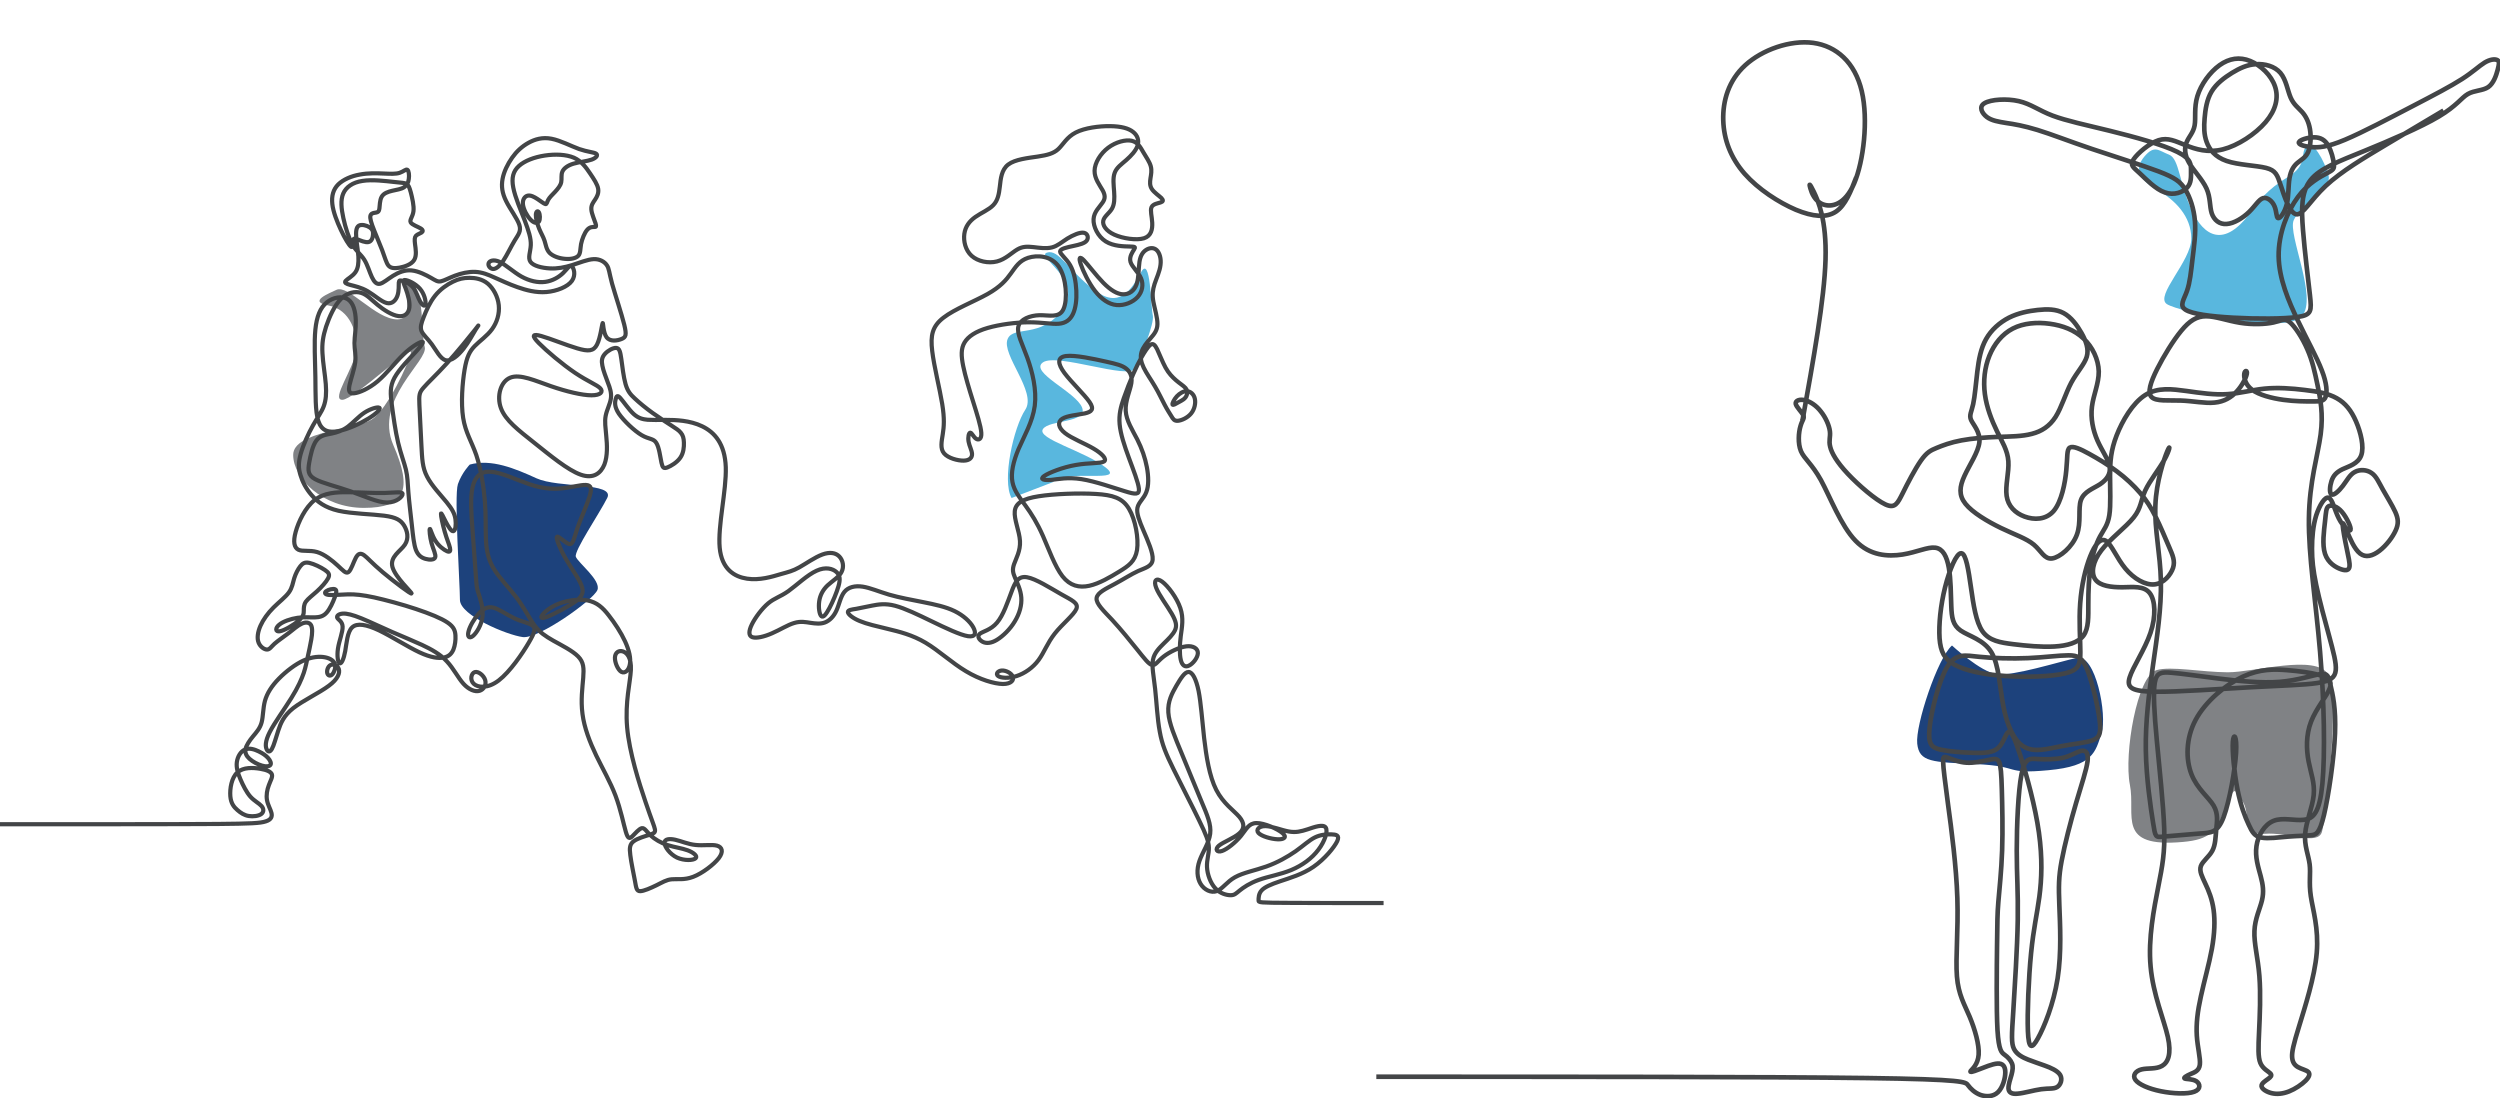 <?xml version="1.0" encoding="utf-8"?>
<!-- Generator: Adobe Illustrator 25.0.1, SVG Export Plug-In . SVG Version: 6.00 Build 0)  -->
<svg version="1.1" id="Layer_1" xmlns="http://www.w3.org/2000/svg" xmlns:xlink="http://www.w3.org/1999/xlink" x="0px" y="0px"
	 viewBox="0 0 1725.8 758.2" style="enable-background:new 0 0 1725.8 758.2;" xml:space="preserve">
<style type="text/css">
	.st0{fill:#59B7DE;}
	.st1{fill:#808285;}
	.st2{fill:#1D427C;}
	.st3{fill:none;stroke:#434547;stroke-width:3.207;stroke-miterlimit:2.613;}
	.st4{fill:none;stroke:#434547;stroke-width:2.884;stroke-miterlimit:2.613;}
</style>
<g>
	<g>
		<path class="st0" d="M1480.2,108.2c-6.6,7.9-4.2,15.5,8.5,22.6c12.7,7.1,24,18.4,24,33.9c0,15.5-25.4,39.5-16.9,45.2
			c8.5,5.6,81.9,21.2,93.2,8.5c11.3-12.7-9.9-56.5-5.6-66.4c4.2-9.9,26.8-21.2,24-31.1c-2.8-9.9-11.3-25.4-15.5-19.8
			c-4.2,5.6,1.4,12.7-12.7,21.2c-14.1,8.5-20.4,17-25.4,24c-18.4,25.4-32.5,16.9-40.9-1.4c-8.5-18.4-8.5-35.3-15.5-38.1
			C1490.1,104,1487.3,99.7,1480.2,108.2"/>
		<path class="st1" d="M1488.7,462.6c-13.4,3.8-22.6,57.9-18.4,79.1s-9.9,43.8,36.7,39.5c18.8-1.7,22.6-7.1,29.6-24
			s5.6-11.3,11.3-4.2c5.6,7.1,0,24,15.5,22.6c15.5-1.4,36.7,8.5,39.5-1.4c2.8-9.9,12.7-94.6,4.2-108.7c-8.5-14.1-50.8-1.4-69.2-1.4
			C1519.8,464,1498.6,459.7,1488.7,462.6"/>
		<path class="st2" d="M1347.5,445.6c-9.9,8.5-25.4,55.1-24,67.8c1.4,12.7,9.9,12.7,40.9,14.1c31.1,1.4,18.6,7.1,49.6,4.2
			c31.1-2.8,32.5-12.7,36.7-25.4c4.2-12.7-4.2-55.1-16.9-52.2c-12.7,2.8-44,12.7-55.3,11.3C1367.3,464,1347.5,445.6,1347.5,445.6"/>
		<path class="st3" d="M950.1,743.3c135.3,0,270.6,0,338.5,0.9c67.9,0.9,68.4,2.7,70,5c1.7,2.3,4.5,5.1,8.4,6.6
			c3.9,1.4,8.9,1.4,12.2-1.8c3.3-3.2,5.1-9.5,5.1-13.7c0-4.2-1.7-6.3-5.3-6.1c-3.6,0.2-9.1,2.6-13.1,4.1c-4,1.6-6.4,2.2-5.5,1
			c0.9-1.2,5-4.3,5.5-11.2c0.5-6.9-2.6-17.6-6.2-26.2c-3.6-8.6-7.8-15.2-8.8-27.9c-1-12.7,1-31.7,0.3-53.9
			c-0.7-22.2-4.1-47.7-6.4-64.6c-2.2-16.9-3.3-25.1-3.4-29.3c-0.2-4.1,0.5-4.1,3.3-3.1c2.8,1,7.6,3.1,12.9,3.4s11.2-1,15.2-1.9
			c4-0.9,6-1.2,7.2,1.4c1.2,2.6,1.6,8.1,1.9,19.1s0.7,27.6,0.2,42c-0.5,14.5-1.9,26.9-2.6,35.5c-0.7,8.6-0.7,13.4-0.9,29.8
			c-0.2,16.4-0.5,44.3,0.3,58.7c0.9,14.5,2.9,15.5,5,17.1c2.1,1.5,4.1,3.6,5,5.9c0.9,2.2,0.5,4.7-0.3,7.8c-0.9,3.1-2.2,6.9-2.1,9.5
			c0.2,2.6,1.9,4,6.2,3.6c4.3-0.3,11.2-2.4,16.4-3.1c5.2-0.7,8.6,0,11-1.5c2.4-1.5,3.8-5.3,2.1-8.3c-1.7-2.9-6.5-5-10.7-6.5
			c-4.1-1.5-7.6-2.6-11.4-4.1c-3.8-1.5-7.9-3.6-9.8-7.4c-1.9-3.8-1.6-9.3-0.5-25.8c1-16.5,2.8-44.1,3.1-63.4
			c0.3-19.3-0.7-30.3-0.7-47.7c0-17.4,1-41.2,3.3-52.7c2.2-11.5,5.7-10.9,11-10.5c5.3,0.3,12.6,0.3,18.1-1c5.5-1.4,9.3-4.1,12.2-4.7
			c2.9-0.5,5,1.2,4.3,7.1c-0.7,5.9-4.1,15.8-7.9,28.8c-3.8,12.9-7.9,28.8-10,40c-2.1,11.2-2.1,17.7-1.6,30.8
			c0.5,13.1,1.6,32.7-1.2,50.5c-2.8,17.7-9.3,33.6-13.6,41.3c-4.3,7.8-6.4,7.4-6.9-5c-0.5-12.4,0.5-36.9,2.2-53.9
			c1.7-17.1,4.1-26.7,5.7-38.8c1.6-12.1,2.2-26.5-0.3-44.4s-8.4-39.3-12.6-52.4s-6.5-17.9-8.4-17.1c-1.9,0.9-3.3,7.4-6.9,10.9
			s-9.5,3.8-17.1,3.6c-7.6-0.2-16.9-0.9-22.9-2.2c-6-1.4-8.8-3.4-7.6-15c1.2-11.5,6.4-32.6,12.2-42.2c5.9-9.6,12.4-7.9,22-6.9
			s22.4,1.4,33.8,0.9s21.4-1.9,27.9-1.9c6.5,0,9.6,1.4,13.1,10.2c3.4,8.8,7.2,25,8.4,34.5c1.2,9.5-0.2,12.2-5,14
			c-4.8,1.7-13.1,2.4-21.9,4.1c-8.8,1.7-18.3,4.5-25.3,0.3c-7.1-4.1-11.8-15.2-14.3-28.2c-2.5-13.1-2.9-28.2-8.2-37
			c-5.3-8.8-15.7-11.2-21.2-15c-5.5-3.8-6.2-9-6.5-16.9c-0.3-7.9-0.3-18.6-1.7-26.5c-1.4-7.9-4.1-13.1-9.3-13.8
			c-5.2-0.7-12.7,3.1-22.7,4.7c-10,1.5-22.4,0.9-32.4-9.5c-10-10.3-17.6-30.3-23.9-41.9c-6.4-11.5-11.5-14.6-13.8-20
			c-2.2-5.3-1.6-12.9-0.3-17.2c1.2-4.3,2.9-5.3,1.9-7.6c-1-2.2-4.8-5.7-5.2-7.9c-0.3-2.2,2.8-3.3,6.4-2.4c3.6,0.9,7.8,3.6,11,7.8
			c3.3,4.1,5.7,9.6,6.2,13.6c0.5,4-0.9,6.4,0.2,10.7c1,4.3,4.5,10.5,12.1,18.6c7.6,8.1,19.3,18.1,26,21.2c6.7,3.1,8.4-0.7,11.9-7.6
			c3.4-6.9,8.6-16.9,12.6-22.6c4-5.7,6.7-7.1,10.9-8.8c4.1-1.7,9.6-3.8,17.1-5.2c7.4-1.4,16.7-2.1,25.3-2.4
			c8.6-0.3,16.5-0.3,23.3-2.1c6.7-1.7,12.2-5.2,16.4-11.7c4.1-6.5,6.9-16.2,10.8-23.6c4-7.4,9.1-12.6,10.7-17.9
			c1.6-5.3-0.5-10.9-3.6-16.4c-3.1-5.5-7.2-11-12.4-13.8c-5.2-2.8-11.4-2.8-17.9-2.1c-6.5,0.7-13.4,2.1-19.8,5.3
			c-6.4,3.3-12.2,8.4-15.8,14.8c-3.6,6.4-5,14-6,22.2c-1,8.3-1.7,17.2-2.9,22.7s-2.9,7.6-1.4,11c1.6,3.4,6.4,8.3,5.7,15.2
			c-0.7,6.9-6.9,15.8-10.3,23.3c-3.4,7.4-4.1,13.3,0.7,19.3c4.8,6,15.2,12.2,24.5,16.7c9.3,4.5,17.6,7.2,22.7,11.5
			s7.2,10.2,12.6,9.5c5.3-0.7,14-7.9,17.1-16.4c3.1-8.4,0.7-18.1,2.8-23.9c2.1-5.9,8.6-7.9,13.3-11c4.6-3.1,7.4-7.2,6.5-12.2
			c-0.9-5-5.3-10.9-8.4-17.9c-3.1-7.1-4.8-15.3-3.8-23.4c1-8.1,4.8-16,4.7-24.3c-0.2-8.3-4.3-16.9-10.5-22.7
			c-6.2-5.9-14.5-9-23.3-10.2c-8.8-1.2-18.1-0.5-25.5,3.3c-7.4,3.8-12.9,10.7-16.2,18.8c-3.3,8.1-4.3,17.4-3.1,26.5
			c1.2,9.1,4.7,18.1,8.3,25.5c3.6,7.4,7.4,13.3,7.9,20.8c0.5,7.6-2.2,16.9-1.2,23.9c1,7.1,5.9,11.9,12.4,14.3
			c6.5,2.4,14.8,2.4,20.2-4c5.3-6.4,7.8-19.1,8.6-28.1c0.9-9,0.2-14.1,2.4-15.5s7.4,1,13.4,4.3c6,3.3,12.9,7.4,19.1,12.1
			c6.2,4.6,11.7,9.8,16,14.8c4.3,5,7.4,9.8,10.7,16.4c3.3,6.5,6.7,14.8,9.3,20.8c2.6,6,4.3,9.8,2.8,14.6
			c-1.6,4.8-6.4,10.7-12.7,11.4c-6.4,0.7-14.3-3.8-20.2-10.9c-5.9-7.1-9.6-16.7-13.4-19.1c-3.8-2.4-7.6,2.4-10.9,10.7
			c-3.3,8.3-6,20-6.9,32.3s0.1,25.3,0.1,33.8c0,8.4-1,12.3-10.4,14.6c-9.4,2.3-27.2,2.9-42.1,1.8c-14.9-1-26.8-3.7-34.1-7.6
			s-9.9-9.1-10.6-18.4c-0.6-9.3,0.7-22.7,3.8-35.1s7.9-23.8,11.2-23.6c3.3,0.2,5,11.9,6.7,23.7c1.7,11.8,3.4,23.8,8,30.3
			c4.7,6.5,12.3,7.7,21.2,8.8c9,1.1,19.3,2.1,28.3,1.6c9-0.5,16.5-2.6,20.2-7.6c3.6-5,3.3-12.9,3.3-21.7c0-8.8,0.3-18.4,1.7-26.7
			c1.4-8.3,3.8-15.2,6.4-20c2.6-4.8,5.3-7.6,6.4-14.6c1.1-7,0.5-18.2,0.5-27.7c0-9.5,0.6-17.2,4.5-27.3c3.9-10.1,11.1-22.5,19.8-28
			c8.6-5.5,18.6-4.1,28.4-2.8c9.8,1.4,19.5,2.8,28.2,2.2c8.8-0.5,16.7-2.9,25.7-3.8c9-0.9,18.9-0.2,27.7,0.9
			c8.8,1,16.4,2.4,22.2,5.7c5.9,3.3,10,8.4,13.3,16c3.3,7.6,5.7,17.6,3.6,23.4c-2.1,5.9-8.6,7.6-12.9,9.6c-4.3,2.1-6.4,4.5-7.6,8.1
			c-1.2,3.6-1.6,8.4,0,9.3c1.5,0.9,5-2.2,7.8-5.9c2.8-3.6,4.8-7.8,8.3-9.6c3.4-1.9,8.3-1.6,11.5,0.7c3.3,2.2,5,6.4,7.8,11.4
			c2.8,5,6.5,10.9,8.6,15.5c2.1,4.7,2.4,8.1,0.3,12.7c-2.1,4.7-6.5,10.5-11.2,14.1c-4.7,3.6-9.5,5-13.4,1.9
			c-4-3.1-7.1-10.7-9.1-15.5c-2.1-4.8-3.1-6.9-2.9-4.1c0.2,2.8,1.5,10.3,2.8,16.2c1.2,5.9,2.2,10,1.9,12.4c-0.3,2.4-2.1,3.1-5.7,1.9
			c-3.6-1.2-9.1-4.3-11.2-10.7c-2.1-6.4-0.7-16,0-22.4c0.7-6.4,0.7-9.5,2.6-10.5c1.9-1,5.7,0,9.1,4c3.4,4,6.5,10.9,5.9,12.4
			c-0.7,1.6-5.2-2.2-8.1-8c-2.9-5.7-4.4-13.4-7-14.2c-2.6-0.9-6.3,5.1-8.6,12.2c-2.2,7.1-2.9,15.4-2.9,23c0,7.6,0.7,14.5,2.9,25
			s6,24.6,9,35.5c2.9,10.9,5,18.4,4.5,23.4c-0.5,5-3.6,7.4-12.7,8.8s-24.3,1.7-46,2.9c-21.7,1.2-50,3.3-66,3.1
			c-16-0.2-19.8-2.6-17.6-9.8c2.2-7.2,10.5-19.3,14.4-30.8c3.9-11.5,3.4-22.6-0.6-27.6c-4-5-11.4-4-18.9-3.9
			c-7.6,0-15.2-0.9-18.5-5.3c-3.2-4.4-2-12.3,4.1-20.2c6.1-8,17-16,22.3-22.7c5.3-6.6,4.9-11.9,8-18.6c3.1-6.7,9.7-14.9,13.3-21.4
			c3.6-6.5,4.3-11.3,2-5.9c-2.3,5.4-7.7,21.1-8.3,37.5c-0.7,16.4,3.4,33.6,3.8,52.3c0.4,18.7-2.7,38.9-5.5,58.5
			c-2.8,19.6-5.2,38.5-4.9,58.2c0.3,19.6,3.4,40,5,50.1c1.6,10.2,1.6,10.2,7.2,9.6c5.7-0.5,17.1-1.5,25-2.1
			c7.9-0.5,12.4-0.5,16.5-11.4c4.1-10.9,7.9-32.6,8.6-44.4c0.7-11.9-1.7-14-2.2-7.6c-0.5,6.4,0.9,21.2,3.1,32.6
			c2.2,11.4,5.3,19.3,7.8,24.6c2.4,5.3,4.1,8.1,8.8,9c4.7,0.9,12.2-0.2,18.6-0.7c6.4-0.5,11.5-0.5,15.3-0.9c3.8-0.3,6.2-1,9.3-14.1
			c3.1-13.1,6.9-38.6,7.6-56.2c0.7-17.6-1.7-27.3-3.1-33.3c-1.4-6-1.7-8.4-6.9-7.7c-5.2,0.7-15.2,4.3-28.1,5.4
			c-12.9,1-28.7-0.6-42.3-2.3c-13.6-1.7-25-3.4-32.3-4c-7.3-0.6-10.5-0.2-11.7,6.8c-1.2,7.1-0.4,20.8,1.4,40
			c1.8,19.2,4.5,44.1,5.1,60.8c0.5,16.7-1.2,25.3-4.1,40.1c-2.9,14.8-7.1,35.8-5.3,55.1c1.7,19.3,9.3,36.9,11.9,48.6
			c2.6,11.7,0.2,17.6-4,20c-4.1,2.4-10,1.4-14.1,2.4c-4.1,1-6.5,4.1-4.3,7.2c2.2,3.1,9.1,6.2,17.6,7.9c8.4,1.7,18.4,2.1,23.1,0.3
			c4.7-1.7,4-5.5,1.4-7.2c-2.6-1.7-7.1-1.4-8.1-1.9c-1-0.5,1.4-1.9,4.1-3.1c2.8-1.2,5.9-2.2,6.4-6.5c0.5-4.3-1.6-11.9-2.1-20
			c-0.5-8.1,0.5-16.7,2.8-27c2.2-10.3,5.7-22.4,7.6-32.9c1.9-10.5,2.2-19.5,1.2-26.9c-1-7.4-3.4-13.3-5.7-18.1
			c-2.2-4.8-4.3-8.6-3.1-12.1c1.2-3.4,5.7-6.5,7.9-10.6c2.2-4.1,2.2-9.2,2.7-14.5c0.5-5.3,1.6-10.9-1.8-16.7
			c-3.4-5.7-11.4-11.6-15.3-21.7s-4-24.6,2.9-37.5c6.9-12.9,20.7-24.3,32.6-29.8c11.9-5.5,21.9-5.2,30.5-4.5
			c8.7,0.7,16,1.7,21.7,3.2c5.7,1.6,9.7,3.6,7.9,9c-1.8,5.4-9.4,14-13,23.3c-3.6,9.3-3.3,19.3-1.7,27.6c1.6,8.3,4.3,14.8,3.5,23.1
			c-0.8,8.3-5.2,18.3-5.9,26.6c-0.7,8.3,2.3,14.8,3.1,21.2c0.8,6.4-0.6,12.6,0.8,22c1.4,9.5,5.5,22.2,4.1,39.1s-8.3,37.9-12.2,50.8
			c-4,12.9-5,17.7-4.8,21.2c0.2,3.4,1.6,5.5,4,6.9c2.4,1.4,5.9,2.1,7.2,3.4s0.7,3.4-1.9,6c-2.6,2.6-7.1,5.7-11.4,7.4
			c-4.3,1.7-8.4,2.1-12.1,1.2c-3.6-0.9-6.7-2.9-6.9-4.8c-0.2-1.9,2.6-3.6,4.5-5s2.9-2.4,1.6-3.8s-5.2-3.1-6.9-7.2
			s-1.4-10.7-0.9-21.5c0.5-10.9,1.2-26,0.2-38.6s-3.8-22.6-3.4-31c0.3-8.4,3.8-15.3,5.2-21.2c1.4-5.9,0.7-10.7-0.9-16.7
			c-1.6-6-4-13.3-2.9-20.7c1-7.4,5.5-15,11.9-17.5c6.3-2.5,14.5,0.1,20.9-0.7s10.8-4.7,12.7-24.9c1.9-20.2,1.3-56.7-1.6-91.1
			c-2.9-34.4-8.1-66.8-7.7-92.1c0.3-25.3,6.2-43.6,8.1-57.9c1.9-14.3-0.2-24.6-2.1-33.8c-1.9-9.1-3.6-17.1-7.1-25
			c-3.4-7.9-8.6-15.8-12.2-18.8c-3.6-2.9-5.7-0.9-11.2,0.3c-5.5,1.2-14.5,1.6-23.1,0.2s-16.9-4.5-23.4-4.5c-6.5,0-11.4,3.1-17.1,10
			c-5.7,6.9-12.2,17.6-16.7,26.5c-4.5,9-6.9,16.2-3.8,19.3c3.1,3.1,11.7,2.1,20.2,2.4c8.4,0.3,16.7,2.1,23.3,1.4
			c6.6-0.6,11.5-3.6,15.3-7.7c3.8-4.1,6.4-9.4,6.9-12.1c0.5-2.6-1.3-2.6-1.7-0.2c-0.4,2.5,0.5,7.5,5.3,11.1c4.8,3.6,13.6,5.9,21.6,7
			c8,1.1,15.2,1.1,20.2,1.1c5,0,7.8,0,9-3.1c1.2-3.1,0.9-9.3-2.6-18.3c-3.4-9-10-20.7-16.5-34.3c-6.5-13.6-13.1-29.1-13.3-44.6
			c-0.2-15.5,6-31,13.3-40.8c7.2-9.8,15.5-14,20-16.4c4.5-2.4,5.2-3.1,4.8-6.4c-0.3-3.3-1.7-9.1-4-12.9c-2.2-3.8-5.3-5.5-9.6-5.5
			s-9.8,1.7-10.5,3.3c-0.7,1.6,3.4,2.9,8.4,3.4c5,0.5,10.9,0.2,23.3-5c12.4-5.2,31.3-15.2,46.5-23.1c15.2-7.9,26.5-13.8,34.3-18.8
			c7.8-5,11.9-9.1,15.7-11.4s7.2-2.6,8.8-1.7c1.6,0.9,1.2,2.9,0.2,6.7c-1,3.8-2.8,9.3-6.5,11.9c-3.8,2.6-9.6,2.2-14.1,4.8
			c-4.5,2.6-7.6,8.1-20,15.5c-12.4,7.4-34.1,16.7-51.5,23.8c-17.4,7.1-30.5,11.9-37,20c-6.5,8.1-6.5,19.5-5.3,34.6
			c1.2,15.2,3.6,34.1,4.8,45c1.2,10.9,1.2,13.6-8.4,15c-9.6,1.4-28.9,1.4-44.8,0.5c-15.8-0.9-28.2-2.6-32.7-5.5
			c-4.5-2.9-1-7.1,1-12.9c2.1-5.9,2.8-13.4,3.8-21.9c1-8.4,2.4-17.7,1.7-26.4c-0.7-8.6-3.4-16.5-6.7-21.9
			c-3.3-5.3-7.1-8.1-18.4-12.4c-11.4-4.3-30.3-10.2-46-15.5c-15.7-5.3-28.1-10.2-37.6-13.1c-9.5-2.9-16-4-21.5-4.8
			c-5.5-0.9-10-1.6-13.4-4.1c-3.4-2.6-5.9-7.1-1.6-9.6c4.3-2.6,15.3-3.3,23.6-1.4c8.3,1.9,13.8,6.4,23.3,10
			c9.5,3.6,22.9,6.4,39.6,10.5c16.7,4.1,36.7,9.6,46.5,14.5c9.8,4.8,9.5,9,9.5,13.1s0.3,8.3-2.6,11.5c-2.9,3.3-9.1,5.7-15.5,3.4
			c-6.4-2.2-12.9-9.1-17.4-13.3s-6.9-5.5-4.1-9.6c2.8-4.1,10.7-11,17.2-13.1c6.5-2.1,11.7,0.7,18.6,3.4c6.9,2.8,15.5,5.5,25.8,2.9
			c10.3-2.6,22.4-10.5,29.5-18.8c7.1-8.3,9.1-16.9,6.5-24.6c-2.6-7.8-9.8-14.6-17.1-17.6s-14.5-1.9-21.2,2.9
			c-6.7,4.8-12.9,13.4-15.3,21.4c-2.4,7.9-1,15.2-1.9,20.2c-0.9,5-4,7.8-5.5,11.5c-1.6,3.8-1.6,8.6,1.6,14.1
			c3.1,5.5,9.3,11.7,12.1,17.9c2.8,6.2,2.1,12.4,3.6,17.1c1.6,4.7,5.3,7.8,10.3,7.4c5-0.3,11.2-4.1,15.5-8.3s6.7-8.6,9.6-9.5
			s6.4,1.9,7.9,5.5c1.6,3.6,1.2,8.1,2.6,8.3c1.4,0.2,4.5-4,5.9-9.6c1.4-5.7,1-12.9,1.9-18.1c0.9-5.2,2.9-8.3,5.5-10.5
			c2.6-2.2,5.7-3.6,7.4-7.6c1.7-4,2.1-10.5,1.2-15.7c-0.9-5.2-2.9-9-5.5-11.9c-2.6-2.9-5.7-5-7.8-9.8c-2.1-4.8-3.1-12.4-7.1-17.1
			c-4-4.7-10.9-6.4-16.9-6c-6,0.3-11.2,2.8-16.5,6c-5.3,3.3-10.8,7.4-14.1,12.9c-3.3,5.5-4.3,12.4-4.8,18.4
			c-0.5,6-0.5,11.2,1.4,16.4c1.9,5.2,5.7,10.3,13.8,13.1c8.1,2.8,20.5,3.1,27.2,4.8c6.7,1.7,7.8,4.8,10.2,12.2s6.2,19.1,10.7,19.8
			c4.5,0.7,9.6-9.6,20.3-19.6c10.7-10,26.9-19.6,41.3-28.2c14.5-8.6,27.2-16.2,40-23.8"/>
		<path class="st3" d="M1244.3,290.2c7.5-41.8,15.1-83.6,15.9-111c0.8-27.4-5.1-40.5-8.1-46.8c-3.1-6.3-3.3-5.7-2.4-2.5
			c0.9,3.2,3.1,9.1,8.8,11.2c5.7,2.1,15.1,0.5,21.5-14.6c6.4-15.1,9.9-43.7,5.2-63.6c-4.7-19.9-17.5-31.1-33.5-33.3
			c-16-2.1-35.3,4.8-46.9,15.4c-11.6,10.6-15.6,24.7-15.2,38.1c0.4,13.4,5.2,25.9,14.7,36.8c9.5,10.8,23.7,19.9,35.4,24.9
			c11.8,4.9,21.1,5.7,27.7,1.3c6.5-4.4,10.3-14,14-23.7"/>
	</g>
	<g>
		<path class="st2" d="M324.3,320.7c14.9-4.1,31.2,2.7,46.1,9.5c14.9,6.8,54.2,2.7,48.8,13.5c-5.4,10.8-23,36.6-21.7,40.6
			c1.4,4.1,17.6,16.3,14.9,23c-2.7,6.8-40.6,33.9-51.5,32.5c-10.8-1.4-43.4-14.9-43.4-25.7c0-10.8-4.1-71.8-1.4-79.9
			C318.9,326.1,324.3,320.7,324.3,320.7"/>
		<path class="st1" d="M232.2,200.1c-4.4,2.2-20.3,8.1-5.4,10.8c14.9,2.7,20.3,19,19,31.2c-1.4,12.2-17.6,33.9-9.5,33.9
			c8.1,0,48.8-39.3,47.4-32.5c-1.4,6.8-16.3,39.3-27.1,46.1c-10.8,6.8-54.2,8.1-54.2,24.4c0,16.3,20.3,36.6,48.8,36.6
			c28.4,0,33.9-12.2,20.3-43.4c-13.5-31.2,24.4-58.3,21.7-67.7c-2.7-9.5,0-39.3-9.5-43.4c-9.5-4.1,5.4,24.4-9.5,24.4
			C259.3,220.4,240.3,196.1,232.2,200.1"/>
		<path class="st0" d="M726.7,332.9c9.5-9.5,51.2,1.2,36.4-10.3c-14.7-11.4-47.3-19.6-43.2-26.3s31.2-4.1,27.1-14.9
			c-4.1-10.8-36.6-24.4-27.1-31.2c9.5-6.8,59.6,12.2,63.7,4.1c4.1-8.1,13.5-31.2,12.2-36.6c-1.4-5.4-1.4-42-8.1-29.8
			c-6.8,12.2-14.9,25.7-32.5,12.2c-17.6-13.5-24.4-28.4-32.5-25.7c-8.1,2.7,25.7,19,10.8,39.3c-14.9,20.3-33.9,10.8-37.9,20.3
			c-4.6,10.7,20.3,36.6,12.2,48.8c-8.1,12.2-16.3,48.8-9.5,61L726.7,332.9z"/>
		<path class="st4" d="M0,569c38.2,0,127.9,0,150.4-0.2c22.5-0.2,29.3-0.5,33.1-1.8c3.8-1.2,4.5-3.3,3.9-5.8
			c-0.6-2.5-2.5-5.5-3.1-8.9c-0.6-3.4,0.1-7.2,1.3-10.3c1.1-3.1,2.7-5.5,2.1-7.4c-0.6-1.8-3.3-3.1-8.1-3.9
			c-4.8-0.8-11.6-1.2-15.7,2.5c-4.1,3.6-5.3,11.3-4.9,16.4c0.4,5.1,2.6,7.6,4.9,9.6s4.7,3.6,7.8,4.1c3.1,0.5,6.9,0,8.7-1.4
			c1.8-1.4,1.8-3.6,0.1-5.5c-1.7-1.9-4.9-3.4-7.7-6.5c-2.7-3.1-5-7.7-6.8-11.9c-1.8-4.2-3-8.1-2.5-11.9c0.5-3.8,2.7-7.5,5.7-8.7
			c2.9-1.3,6.5-0.1,9.4,1.3s5,2.9,6.5,4.6c1.5,1.7,2.3,3.6,1.6,4.7c-0.7,1.1-3,1.4-5.9,0.5c-2.9-0.8-6.4-2.7-8.6-4.7
			s-3.2-4.2-2.7-6.8c0.6-2.6,2.7-5.7,5.1-8.6s4.9-5.6,6-9.7c1.1-4.1,0.9-9.6,2.3-14.9c1.5-5.3,4.7-10.3,9.6-15.3
			c4.9-5,11.4-10,17.2-12.6c5.9-2.6,11.1-2.9,14.9-2.1c3.8,0.8,6.1,2.6,6.7,5c0.5,2.5-0.7,5.6-2.1,6.9c-1.4,1.3-2.9,0.6-3.3-1.1
			c-0.4-1.8,0.5-4.6,2.3-5.5s4.9,0.2,5.7,2.8c0.8,2.6-0.5,6.8-6.9,11.5c-6.4,4.8-17.8,10.2-24.5,15.4c-6.7,5.3-8.7,10.4-10.4,15.5
			s-3,10.3-4.4,12.7c-1.4,2.4-2.7,2.2-3.6,0.3c-0.9-1.9-1.2-5.4,2.1-11.9c3.3-6.5,10.2-15.9,14.9-23.5c4.7-7.5,7.1-13.1,8.6-17.4
			c1.4-4.3,1.9-7.3,2.7-10.9c0.8-3.7,1.8-8.1,2.5-12.2c0.7-4.1,0.9-7.9-0.2-9.9c-1.2-2-3.8-2.2-6.5-0.9c-2.7,1.2-5.5,3.8-8.9,6.4
			s-7.3,5.2-9.8,7.4c-2.4,2.2-3.3,4-5.2,4c-1.8,0-4.6-1.8-5.8-4.8s-0.6-7.3,1.3-11.6c1.9-4.3,5.1-8.7,9-12.6
			c3.8-3.8,8.2-7.1,10.6-10.4c2.4-3.3,2.7-6.6,3.7-9.8c1-3.2,2.6-6.3,4.2-8.3c1.6-2,3.1-3,6.3-2.3s7.9,3,10.7,4.9s3.5,3.2,2.2,5.7
			c-1.3,2.5-4.6,6.2-7.8,9.1c-3.2,2.9-6.1,5-7.6,7.1c-1.4,2.1-1.4,4.3-1.4,6.3s-0.2,3.9-3.6,6.8c-3.3,2.9-9.8,6.8-13,7.3
			c-3.2,0.5-3.1-2.3-0.4-4.5c2.7-2.3,8-4.1,12.7-4.8c4.6-0.7,8.6-0.2,11.9-0.3c3.3-0.1,5.9-0.7,8.2-3.3c2.3-2.6,4.3-7.1,5.5-10.3
			c1.2-3.2,1.7-5.2,0.3-5.8c-1.4-0.6-4.6,0.2-6.1,1.3c-1.4,1-1.1,2.3,1.8,2.6c2.8,0.3,8.2-0.3,13.2-0.4c5.1-0.1,10,0.4,18,2.1
			c8.1,1.8,19.3,4.8,28.9,8c9.6,3.2,17.5,6.4,21.9,9.4c4.4,3,5.2,5.7,5.4,8.9c0.2,3.2-0.3,6.9-1.4,9.7c-1.2,2.8-3.1,4.8-6.6,5.5
			c-3.6,0.7-8.8,0.2-16.9-3.6c-8.1-3.8-19.1-10.9-27.8-15.1c-8.7-4.1-15.2-5.3-18.6-2.1c-3.4,3.2-3.8,10.9-4.8,16.4
			c-1,5.5-2.6,8.9-3.8,8.4c-1.2-0.5-2-4.9-1.2-10.2s3.4-11.5,3.2-15.2c-0.2-3.6-3.1-4.7-3.7-6c-0.6-1.3,1-2.7,3.8-2.9
			c2.8-0.2,6.8,0.8,12.7,3.2c6,2.4,14,6.3,21.4,9.5c7.4,3.2,14.1,5.9,20.6,8.9c6.4,3,12.6,6.4,17.2,11.4c4.6,4.9,7.7,11.3,11.4,15.4
			c3.7,4.1,8,5.8,11.1,4.9s4.9-4.3,3.9-7.5s-4.8-6.2-7.2-5.4c-2.4,0.8-3.5,5.3-0.7,8c2.8,2.7,9.6,3.6,17.3-2.3
			c7.7-5.9,16.4-18.6,20.8-26.2c4.5-7.6,4.7-10.1,2.3-11.8c-2.4-1.7-7.6-2.6-12.6-5c-5-2.3-10-6.1-14.1-7.2c-4.1-1-7.2,0.7-10.3,4.2
			c-3.1,3.5-6.2,8.8-7,12.3c-0.9,3.5,0.5,5.1,3,3.1s6.1-7.7,6.7-13.7c0.6-6-1.7-12.4-2.9-16.1c-1.2-3.7-1.2-4.7-1.7-11.6
			c-0.5-6.9-1.5-19.8-2.3-31.6c-0.9-11.8-1.6-22.4,0-29.7c1.6-7.3,5.6-11.3,12.8-10.7c7.2,0.5,17.7,5.6,26.2,8.5
			c8.6,2.9,15.2,3.6,22,3c6.8-0.6,13.6-2.6,17.3-2.4c3.7,0.2,4.2,2.5,2.4,8.2c-1.8,5.7-5.9,14.7-8.3,21.5
			c-2.3,6.8-2.9,11.5-5.6,11.1c-2.7-0.5-7.6-6-8.5-5c-0.9,1,2.2,8.6,6.5,15.9c4.3,7.4,9.9,14.6,11,19.6s-2.3,7.9-8.9,11.8
			c-6.5,3.9-16.2,8.9-18.7,8.7c-2.5-0.2,2.1-5.5,8.9-8.8c6.8-3.3,15.8-4.5,22.3-3.3c6.5,1.3,10.5,5,14.6,10.3
			c4.1,5.2,8.5,11.9,11.3,18c2.8,6.1,4.1,11.7,3.3,15.8c-0.7,4.1-3.4,6.6-5.9,5.2c-2.4-1.4-4.6-6.6-4.4-10c0.2-3.4,2.7-5,5.5-4.1
			c2.8,0.9,5.9,4.3,5.5,12.8c-0.4,8.5-4.1,22-2.6,39.5c1.5,17.5,8.4,38.9,12.7,51.6c4.3,12.7,6.1,16.7,6.5,18.9
			c0.4,2.3-0.7,2.8-3.8,3.8c-3.1,1-8.1,2.4-10.8,4.4c-2.7,2-3.1,4.5-2.4,9.6c0.6,5.1,2.3,12.9,3.2,17.8c0.9,5,1.1,7.1,3.6,7.1
			c2.5,0,7.4-2.2,11.3-4.1s6.8-3.8,10.5-4.1c3.8-0.4,8.5,0.7,14.8-1.7c6.3-2.4,14.2-8.4,17.7-12.9c3.4-4.5,2.3-7.6-1.2-8.6
			c-3.5-1-9.5,0.1-14.8-0.5c-5.3-0.5-10-2.7-14.1-3.6c-4.1-0.9-7.5-0.5-7.4,2.2c0.1,2.7,3.7,7.7,8.6,10.1c5,2.3,11.3,2,12.9,0.5
			c1.6-1.4-1.4-4-5.5-5.5c-4.1-1.5-9.1-2.1-13.8-3.6c-4.7-1.5-9-4.1-11.8-6.7s-4.1-5.3-6-5c-2,0.4-4.7,3.8-6.6,5.6
			c-1.9,1.8-3,2-4.5-3.1c-1.5-5-3.5-15.3-7.1-24.9c-3.6-9.5-8.8-18.4-13.3-27.7c-4.5-9.4-8.3-19.3-9.5-28.7c-1.3-9.5,0-18.5,0.5-25
			c0.5-6.6,0.4-10.7-3.5-14.7c-3.9-4-11.4-7.7-17.1-10.9c-5.6-3.2-9.4-5.7-13-10.5c-3.6-4.9-7.1-12.1-12.3-19.1
			c-5.3-7-12.3-13.9-16.2-20.7c-4-6.8-4.9-13.7-5.1-21c-0.3-7.3,0.1-15-0.7-25.1c-0.8-10-2.8-22.4-5.9-31.7
			c-3.2-9.3-7.5-15.6-9.1-25.8s-0.5-24.2,1-33.2c1.5-8.9,3.5-12.7,7-16.3c3.5-3.6,8.6-7,12-11.7c3.4-4.7,5.2-10.6,4.6-16.5
			c-0.6-5.9-3.7-11.6-7.6-14.9c-3.9-3.2-8.6-4-12.6-4c-4.1,0-7.5,0.7-11.5,2.7c-4.1,2-8.7,5.2-12.3,9.7c-3.6,4.5-6.1,10.3-7.8,14.6
			c-1.7,4.3-2.6,7.2-1.5,9.8c1.1,2.6,4.1,5,7.1,9.1c3,4.1,5.9,10.1,9.6,11c3.8,0.9,8.5-3.2,12.2-7.9c3.7-4.7,6.4-9.9,8.4-13.2
			c2-3.2,3.2-4.5-0.5,0.2c-3.7,4.7-12.3,15.3-19.5,23.2c-7.2,7.9-13,13.2-15.9,16.6c-3,3.4-3.2,5-2.9,11.9c0.3,6.8,1,18.9,1.4,28
			c0.5,9.1,0.6,15.2,3.9,21.5c3.2,6.3,9.5,12.8,13.5,17.7c4,4.9,5.6,8.1,6.1,11.8c0.5,3.7,0,7.8-1.4,8.2c-1.4,0.4-3.5-3.1-5.3-6.5
			c-1.8-3.4-3.2-6.8-3.3-5.5c-0.1,1.4,1.2,7.5,2.6,12.4c1.4,5,3.1,8.7,3.6,11.1c0.5,2.3,0,3.2-2.1,2.3c-2.1-0.9-5.7-3.6-8-7.3
			c-2.3-3.7-3.4-8.4-3.8-8.1c-0.4,0.3,0,5.5,1.2,9.9c1.2,4.4,3.2,8,2.5,9.8c-0.6,1.8-3.9,1.8-6.7,1s-5.1-2.4-6.6-6.2
			c-1.4-3.8-2-9.7-2.8-17.1c-0.8-7.4-1.9-16.2-2.4-22.7c-0.5-6.5-0.5-10.6-1.7-15.6c-1.2-5-3.5-10.7-5.4-18.7
			c-1.9-8-3.3-18.3-4.3-25.9c-1-7.7-1.5-12.7,1.8-18.8c3.3-6.1,10.5-13.3,14.9-18.1c4.3-4.8,5.8-7.1,3.9-6.7
			c-1.9,0.4-7.1,3.4-12.7,8.8c-5.6,5.4-11.5,13.1-17.7,18.4c-6.2,5.2-12.7,7.9-16.2,8.3c-3.5,0.4-4.1-1.6-3.2-5.8
			c0.9-4.1,3.2-10.5,3.9-15.5c0.6-5-0.5-8.8-0.5-13.4c0-4.6,1.1-10,0.9-15.8s-1.6-11.9-5.5-14.4c-3.9-2.5-10.2-1.4-14.6,2.2
			c-4.4,3.6-6.9,9.7-7.8,18.7c-0.9,9-0.2,20.9,0,32.8c0.2,11.9-0.2,23.8,2.1,30.5c2.3,6.7,7.1,8.1,13.8,6.8
			c6.7-1.3,15.1-5.2,20.8-8.7c5.7-3.5,8.6-6.6,7.5-7.4c-1.1-0.8-6.1,0.6-10.4,3.4c-4.2,2.8-7.7,6.9-11.3,9.6
			c-3.6,2.7-7.4,4-11.3,4.8c-3.9,0.8-7.8,1.2-10.5,4.8c-2.7,3.6-4.1,10.4-5,15.5c-0.8,5-1,8.3,4,11.1s15,5.1,24.6,8.5
			c9.6,3.3,18.6,7.7,25.2,7.7c6.7,0,11-4.3,10.7-6c-0.3-1.7-5.1-0.8-12.2-0.6c-7,0.2-16.2-0.4-25-0.5c-8.7-0.1-17,0.3-23.5,5.4
			s-11.2,15-13.1,22c-1.9,6.9-1,10.9,1.9,12.3c2.9,1.4,7.7,0.1,12.9,1.6c5.1,1.5,10.5,5.9,14.2,9.3s5.7,5.9,7.5,4.5
			c1.8-1.4,3.4-6.8,5-9.8c1.6-3,3.2-3.5,5.6-1.9c2.3,1.6,5.4,5.4,13,11.8c7.6,6.4,19.6,15.4,19.9,14.7c0.3-0.7-11.3-11.2-13.2-18.3
			s5.6-10.9,8.6-15.4s1.6-9.7-0.6-13.3c-2.3-3.6-5.3-5.6-13.7-6.7c-8.4-1.1-22.1-1.3-31.5-3.4c-9.5-2.2-14.7-6.3-18.6-10.8
			s-6.4-9.4-7.7-13.9c-1.4-4.5-1.5-8.6,0.2-14.7c1.7-6,5.3-14,8.5-19.6c3.2-5.7,5.9-9.1,7.4-13.2c1.5-4.1,1.9-8.7,1.4-15.2
			c-0.5-6.5-2-14.8-2.3-21.4c-0.4-6.7,0.4-11.7,2.5-18.3c2.2-6.6,5.8-14.7,10.3-19.2c4.5-4.5,9.9-5.4,14-4.1
			c4.1,1.3,6.9,4.7,11.2,8.2c4.3,3.6,10.2,7.3,14.5,7.8c4.3,0.6,7-1.9,7.5-5.9c0.5-3.9-1.1-9.2-2.5-13c-1.4-3.8-2.7-6-0.7-6
			s7.2,2.3,10.4,5.9s4.3,8.8,3.9,10.8c-0.4,2-2.2,0.8-3.7-1.9c-1.5-2.7-2.7-6.9-4.8-9.6c-2.2-2.7-5.3-3.9-7.2-4.5
			c-1.9-0.6-2.5-0.7-2.7,1.1c-0.1,1.8,0.2,5.6-0.9,8.9c-1.1,3.3-3.7,6.1-7.4,5.2c-3.7-0.9-8.5-5.4-13.1-8.1
			c-4.6-2.7-9.1-3.6-12.1-4.4c-2.9-0.8-4.3-1.5-3.2-2.8c1.1-1.3,4.7-3.1,6.7-5.9s2.3-6.6,2.1-10.9c-0.3-4.3-1.2-9.2-1.5-13.2
			c-0.3-4,0-7,1.8-8.1c1.9-1.1,5.4-0.2,7.4,1.1c2,1.3,2.6,2.9,2.4,5c-0.1,2.1-0.9,4.7-3.1,5.2c-2.2,0.5-5.7-1.1-7.7-1.9
			c-2.1-0.8-2.7-0.7-2.9,1c-0.2,1.7,0,5-1.4,4.2c-1.4-0.9-4.4-5.9-7.1-11.7c-2.7-5.8-5.3-12.4-5.9-17.9c-0.6-5.5,0.6-10,4.1-13.5
			c3.5-3.4,9.1-5.8,14.9-6.8c5.8-1.1,11.6-0.9,16.4-0.7c4.8,0.2,8.5,0.4,11.1-0.5c2.7-0.9,4.3-2.7,5.3-2.1s1.4,3.8,1,6.3
			c-0.3,2.6-1.3,4.5-3.3,5.8s-5.1,1.7-8.1,2.4c-3,0.7-5.9,1.7-7.3,4.1c-1.4,2.4-1.3,6.2-1.6,8.2c-0.3,2.1-0.9,2.4-2.1,2.7
			c-1.2,0.2-2.9,0.3-3.7,1.4s-0.7,3,0.9,7.6c1.6,4.5,4.8,11.7,6.8,17s2.8,8.8,4.4,10.7c1.6,1.8,4.1,2,7.6,1.4
			c3.6-0.7,8.2-2.2,10.1-5.3c1.9-3.1,1-7.8,0.6-10.9c-0.4-3.2-0.3-4.8,0.6-5.8c0.9-1,2.7-1.5,3.8-2.2c1.1-0.7,1.4-1.7-0.5-2.9
			c-1.9-1.2-6-2.5-6.9-4.2c-0.9-1.7,1.4-3.8,1.9-7.6c0.5-3.8-0.9-9.4-1.8-13c-1-3.6-1.6-5.1-2.9-5.9c-1.3-0.8-3.3-0.8-8.9-1.4
			c-5.6-0.6-14.8-1.8-21.6-0.7c-6.8,1-11.4,4.3-13.3,8.8c-1.9,4.5-1.3,10.3,0.1,16.8c1.4,6.5,3.7,13.8,6.4,18.5s5.7,6.6,8,10.2
			c2.3,3.6,3.7,8.7,5.3,12.1c1.6,3.4,3.3,5.1,5.6,4.6c2.3-0.5,5.3-3.2,9-5.5c3.7-2.3,8.1-4.2,12.9-3.7s10,3.2,13.3,5.1
			s4.6,2.9,6.9,2.4c2.3-0.5,5.5-2.3,9.7-3.9c4.2-1.6,9.3-2.8,14-2.6c4.7,0.2,8.9,1.9,13.5,4c4.6,2,9.5,4.4,15.5,6.5
			c5.9,2.1,12.9,4,20.1,3.4s14.7-3.6,17.6-7.7c2.9-4.1,1.3-9.1-0.2-10.1c-1.5-1-3,1.9-5.9,4.7c-2.9,2.8-7.2,5.4-12.3,6.1
			s-10.9-0.6-16.5-3.7c-5.6-3.2-10.9-8.2-15-10.1c-4.1-1.9-7-0.8-7.6,0.9c-0.6,1.7,1,3.8,3,4c2,0.1,4.5-1.8,7.1-5.7
			c2.6-3.9,5.4-9.9,7.9-14c2.5-4.1,4.6-6.4,3.2-10.7c-1.4-4.4-6.4-10.9-9.1-16.4c-2.8-5.6-3.4-10.3-2.5-15.3
			c0.9-5,3.5-10.3,6.6-14.7s6.8-7.8,11.3-10.3c4.5-2.5,9.7-4,15.9-2.8c6.2,1.2,13.3,5,19.1,7.1c5.8,2,10.2,2.2,11.7,3.2
			c1.5,1,0.2,2.9-3.1,4.1c-3.3,1.2-8.5,1.6-12.5,2.8c-4,1.2-6.7,3.2-7.7,5.5c-1,2.3-0.3,4.9-0.8,7.3c-0.5,2.4-2.3,4.5-4.2,6.6
			c-1.9,2-3.9,3.9-4.8,5.6c-0.9,1.7-0.9,3.1-1.9,2.9c-1-0.2-3.2-2-5.5-3.5c-2.3-1.5-4.7-2.8-6.8-2.3c-2,0.5-3.6,2.7-3.2,6.1
			c0.4,3.4,2.8,7.9,5.2,10.4c2.4,2.5,4.7,2.9,5.8,1.4c1-1.5,0.8-5,0-6.4c-0.8-1.4-2-0.7-2.1,1.7c-0.1,2.4,1,6.4,2.3,9.6
			c1.3,3.2,2.8,5.5,3.7,8.3c0.9,2.8,1.2,6,3.5,8.4c2.3,2.3,6.6,3.8,10.6,4.1c4,0.4,7.6-0.4,9.2-2.1c1.6-1.8,1.3-4.5,1.9-8.1
			c0.7-3.5,2.4-7.7,4.2-9.8c1.8-2.1,3.8-2,5-2s1.5-0.2,0.8-2.5s-2.7-6.6-2.9-9.6c-0.2-3,1.2-4.7,2.6-6.8c1.4-2.1,2.6-4.5,2.1-7.5
			c-0.5-3-2.9-6.6-5.6-10.6c-2.7-4-5.8-8.4-11.1-10.8c-5.4-2.3-13-2.6-20.2-1.5s-13.8,3.6-17.8,7.2s-5.2,8.2-3.9,14.9
			c1.3,6.8,5.2,15.7,7.9,22.7c2.7,7.1,4.4,12.3,4.2,17c-0.2,4.7-2.2,8.8-0.2,11.6c2,2.8,7.9,4.2,13.3,4.5c5.4,0.3,10.3-0.7,15.5-2.3
			c5.1-1.6,10.5-3.9,14.8-4.1s7.6,1.9,9.1,4.2c1.6,2.3,1.5,4.8,3.6,12.7c2.2,7.8,6.6,21,8.4,28.3c1.8,7.3,1.1,8.7-1.8,9.9
			c-2.9,1.2-7.9,2.1-10.4-1.2c-2.4-3.2-2.3-10.6-2.7-9.7c-0.5,0.9-1.5,10.1-3.9,14.8s-6.1,4.8-13.6,2.6c-7.5-2.2-18.7-6.8-24.8-8.5
			s-7-0.5-1.8,4.8c5.2,5.3,16.4,14.8,25.2,20.7c8.8,5.9,15.1,8.2,17.3,10.6c2.2,2.4,0.3,4.8-6.1,4.8c-6.4,0-17.3-2.6-28-6.3
			c-10.7-3.7-21.3-8.6-28-5.9c-6.7,2.6-9.6,12.7-6.5,21.1c3.1,8.4,12.1,15.2,22.9,23.8c10.8,8.6,23.3,19,32.2,22.1
			c8.8,3.1,13.9-1.1,16.3-7c2.3-6,1.9-13.7,1.3-19.6c-0.5-5.9-1.2-10-0.4-14.1c0.8-4.1,3.1-8.2,3.6-12c0.5-3.7-0.6-7.1-2.1-10.9
			c-1.4-3.9-3.2-8.3-3.8-11.7c-0.7-3.4-0.3-5.7,1.7-8c2-2.3,5.7-4.4,7.9-4.2c2.2,0.2,2.8,2.7,3.5,7.7c0.7,5,1.5,12.3,2.9,17.2
			c1.4,4.8,3.2,7.1,6.4,10c3.2,3,7.7,6.7,12.3,10s9.3,6.3,12.7,8.5s5.5,3.5,6.8,5.2c1.4,1.7,2,3.6,2.1,6.7c0.1,3.1-0.2,7.2-2.5,10.5
			c-2.3,3.3-6.4,5.7-8.9,6.7c-2.5,0.9-3.3,0.4-4.1-3.3c-0.8-3.7-1.6-10.7-3.6-13.7c-1.9-3.1-5-2.3-10.1-5.3
			c-5.1-3-12.3-9.9-15.7-14.8c-3.3-5-2.7-8.1-2.2-10.1c0.6-2,1.1-3,3.2-0.7c2.1,2.3,5.8,7.9,9.2,11c3.4,3.1,6.6,3.7,9.7,4
			c3.2,0.2,6.3,0.1,12.8,0.1c6.5,0,16.3,0.3,24.8,4.4c8.5,4.1,15.7,12,16.3,28.2c0.5,16.2-5.6,40.7-4.2,55.6
			c1.4,14.9,10.2,20.1,18.9,21.4c8.7,1.3,17.4-1.4,23.1-3.1c5.7-1.6,8.4-2.2,12.9-4.7c4.5-2.5,10.8-7,16-8.9
			c5.2-1.9,9.2-1.2,11.7,1.4c2.5,2.6,3.4,7.1,1.5,10.7c-1.8,3.6-6.4,6.2-9.7,9.3c-3.2,3.1-5.1,6.7-5.7,10.9
			c-0.6,4.2,0.1,9.1,1.5,10.3s3.3-1.4,5.6-5.7c2.3-4.3,4.9-10.5,6.2-15c1.3-4.5,1.2-7.5-1.4-9.8c-2.5-2.3-7.5-3.8-13.7-0.9
			c-6.3,2.8-13.8,10-19.5,14.1c-5.7,4-9.6,4.8-13.9,8.4c-4.3,3.6-9,9.9-11.3,14.6c-2.3,4.7-2.3,7.9,0.4,8.8
			c2.7,0.9,8.1-0.3,13.5-2.7c5.4-2.3,10.8-5.8,15.3-7.1c4.5-1.4,8-0.6,11.4-0.1c3.4,0.5,6.8,0.9,9.9-0.3c3.1-1.2,6-4,7.9-8.2
			c1.9-4.1,2.8-9.6,5.5-12.9c2.7-3.3,7.3-4.4,12.6-3.6c5.2,0.8,11.1,3.4,18.2,5.5c7.2,2.1,15.6,3.6,23.6,5.2
			c8,1.6,15.6,3.2,21.7,6.2c6.1,3,10.7,7.3,12.8,11.1c2.1,3.8,1.8,7-3.6,6.2c-5.3-0.8-15.6-5.7-25.1-10.3
			c-9.5-4.6-18.4-8.9-25.2-10.7c-6.8-1.8-11.7-0.9-15.9-0.1c-4.2,0.8-7.7,1.6-10.9,2.2c-3.2,0.5-5.9,0.8-5.8,2.3
			c0.1,1.4,3.2,4.1,8.1,6.1c4.9,2.1,11.7,3.6,19.5,5.5c7.9,1.9,16.9,4.1,26,9.5c9.1,5.4,18.3,14,27.9,19.7
			c9.6,5.8,19.6,8.7,25.5,8.8c5.9,0,7.8-2.8,6.8-5.2c-1-2.4-4.9-4.3-7.6-4.1c-2.7,0.2-4.4,2.4-2.5,3.8c1.9,1.4,7.3,1.8,12.8,0
			c5.5-1.8,11.2-5.7,15.1-11s6.1-11.8,11.2-18.3s13.2-12.9,14.9-17c1.7-4.1-3.1-6-10.5-10.2c-7.4-4.2-17.5-10.7-23.6-11.7
			c-6.1-1-8.2,3.4-10.7,10.2c-2.6,6.8-5.6,16.1-10,21.2c-4.3,5.1-9.9,6-11.9,7.7s-0.4,4.2,2.1,5.5c2.4,1.2,5.7,1.1,9.8-1.4
			c4.1-2.5,9.1-7.3,12.3-12.7c3.3-5.4,4.9-11.2,4.5-16.5c-0.4-5.3-2.8-10.1-4.3-13.6c-1.5-3.5-2-5.6-0.7-9.4c1.3-3.8,4.5-9.2,4.1-16
			c-0.4-6.8-4.2-15-3.6-20.6c0.6-5.6,5.6-8.6,16.5-10.3s27.7-2.3,39.4-1.6c11.7,0.7,18.4,2.7,22.9,10.2c4.5,7.5,6.8,20.5,5.6,28.5
			c-1.3,8-6.1,11.1-12.3,14.9c-6.2,3.8-13.8,8.3-20.7,9.8c-6.9,1.5-13.2,0.1-18.5-6.6c-5.2-6.7-9.4-18.6-13.4-27.7s-8-15.4-12-20.9
			c-4-5.5-7.9-10.2-9.1-16.4c-1.2-6.2,0.5-14,4.2-22.8c3.8-8.8,9.7-18.7,11.2-29.8c1.4-11.1-1.6-23.3-5.1-33.1
			c-3.5-9.7-7.5-16.9-6.2-21.8c1.3-4.9,7.9-7.5,14.6-7.7c6.7-0.1,13.6,2.2,16.5-4.2c3-6.4,2.1-21.5-3.2-29.3
			c-5.3-7.7-15-8.1-21.2-6.1c-6.1,2-8.6,6.3-11.9,10.8c-3.2,4.5-7.2,9.2-16.1,14.2s-22.8,10.4-30.4,16.3c-7.7,5.9-9.1,12.2-7.8,23
			s5.2,26.1,6.9,36.5c1.7,10.4,1.2,15.8,0.4,20.9c-0.8,5.1-1.9,10,0.9,13.3s9.5,5.1,13.6,5s5.8-2.1,5.7-4.6
			c-0.1-2.5-1.9-5.6-2.4-8.6c-0.5-3.1,0.2-6.1,1.2-6.1c1,0,2.3,3.1,4,4.2s3.9,0.5,3.6-4.1c-0.3-4.6-3-13.1-5.7-21.7
			c-2.7-8.6-5.4-17.5-6.8-24.4c-1.4-6.9-1.6-12,0.9-16.2c2.5-4.2,7.7-7.7,16-10.1c8.3-2.4,19.6-3.9,28.6-3.9c9,0,15.7,1.4,20.5,1
			c4.9-0.4,7.9-2.8,9.8-6.8c1.9-4.1,2.6-9.8,2.3-16s-1.5-12.9-4.3-17.7c-2.8-4.8-7.1-7.7-6.9-9.5s5-2.8,9.2-3.7
			c4.2-0.9,7.8-1.8,9.2-3.7c1.4-1.9,0.7-4.9-2-5.4c-2.7-0.5-7.5,1.6-11.4,4c-3.8,2.4-6.7,5.1-10.6,6.1c-3.9,1-8.7,0.3-12.8-0.2
			c-4.1-0.4-7.3-0.6-11.1,1.6c-3.8,2.2-8.2,6.8-14.1,8.3c-5.9,1.5-13.2,0-17.5-3.9c-4.3-3.9-5.7-10.2-5-15.2c0.7-5,3.5-8.7,7.6-11.6
			c4.1-2.9,9.4-5,12.4-8.2c3.1-3.2,3.9-7.5,4.5-12.8c0.6-5.3,1.1-11.6,5.8-15.2c4.7-3.6,13.7-4.5,20.4-5.5c6.6-1,10.9-2.1,14.2-5.2
			c3.3-3.1,5.8-8.2,12-11.4c6.2-3.2,16.2-4.5,23.8-4.4s12.7,1.5,15.8,4c3.1,2.4,4.2,5.9,3.1,9.4c-1.1,3.5-4.5,7.1-7.8,10
			c-3.3,2.9-6.7,5.2-8,8.8c-1.4,3.6-0.7,8.6-0.4,13.1c0.3,4.5,0.3,8.6-1.5,11.7c-1.8,3.1-5.4,5.3-6,8.3c-0.6,3,1.7,6.9,7.6,9.6
			c5.9,2.7,15.4,4.1,20.5,2.5c5.1-1.6,5.9-6.3,5.7-10.7s-1.5-8.4-0.5-10.7s4.4-2.7,6.2-3.3c1.8-0.6,2.2-1.4,0.7-3
			c-1.5-1.5-5-3.8-6.6-6.2c-1.6-2.4-1.4-4.9-1-7.5c0.4-2.6,1-5.3,0.2-8.3c-0.8-3-3.1-6.2-5.1-9.6c-2-3.4-3.8-7-8.1-8
			c-4.2-0.9-10.9,0.8-16.2,4.8s-9.3,10.4-9.4,15.9c-0.1,5.4,3.6,10,5.5,13.4c1.9,3.4,2,5.8,0,8.6c-1.9,2.9-5.9,6.3-6.2,11.4
			c-0.3,5.1,3,12,8.4,15.4c5.4,3.4,12.7,3.4,16.6,3.5c3.8,0.1,4.1,0.3,3,2c-1.1,1.8-3.5,5.1-2.5,8.6c1,3.5,5.5,7.1,7.3,11.4
			c1.8,4.3,0.9,9.2-2.4,12.9c-3.3,3.6-9.1,6-14.5,5.5c-5.4-0.5-10.4-4-14.9-9.7c-4.4-5.7-8.2-13.7-9.8-18.4
			c-1.6-4.6-0.9-5.9,2.1-2.8c3,3.1,8.4,10.4,13.4,15.5c5,5.1,9.6,7.9,13.7,8c4.1,0.1,7.7-2.4,9.3-6.9c1.6-4.6,1.3-11.1,2-15.6
			c0.7-4.5,2.5-6.9,4.8-8.3c2.3-1.4,5.1-1.6,7.1,0.3c2,1.9,3.2,5.9,2.6,10.3c-0.5,4.4-2.8,9.1-4.1,13.1c-1.3,4.1-1.7,7.5-0.8,12.3
			c0.9,4.8,2.9,11,2.8,15.4c-0.1,4.4-2.3,6.9-4.8,9.8c-2.5,2.9-5.2,6.1-6.2,9.5c-1,3.3-0.4,6.8,1.5,10.7c1.9,4,5.2,8.5,7.8,13
			c2.7,4.5,4.7,9,6.6,12.5c1.8,3.5,3.5,6,4.7,8s2,3.4,4.5,3.2c2.5-0.2,6.6-2,9.1-5s3.3-7.3,2.6-10.3c-0.7-3.1-3-5-5.4-5.1
			c-2.4-0.2-5,1.4-7,3.5c-2,2.2-3.3,5-3,5.7c0.4,0.7,2.4-0.6,4-1.5c1.6-0.9,2.7-1.4,3.6-2.1c1-0.8,1.9-1.8,2.3-3.2
			c0.5-1.4,0.5-3-0.9-4.6c-1.4-1.6-4.1-3.2-6.6-5.4s-5-4.7-7.2-8.7s-4.2-9.4-5.8-12.7c-1.6-3.2-2.9-4.3-4.7-3
			c-1.8,1.4-4.1,5.1-6.1,8.6c-2,3.5-3.6,6.8-5.7,11.5c-2.1,4.8-4.6,11.1-6.6,16.9c-2,5.8-3.4,11.1-2.8,17.8
			c0.6,6.7,3.3,14.8,6.4,23.2s6.5,17,6.9,21.3c0.4,4.2-2.2,4.1-9.8,1.7c-7.6-2.3-20.2-6.8-29.8-8.3c-9.5-1.5-16,0-20.9,0.5
			c-4.9,0.4-8.2-0.3-5-2.6c3.2-2.3,13.1-6.2,22-7.7c9-1.6,17.1-0.9,19.4-2.4c2.3-1.5-1.1-5.3-7.2-8.9c-6.1-3.6-15-7-19.7-10.7
			c-4.7-3.7-5.4-7.7-1.9-9.9c3.4-2.2,10.9-2.7,15.6-3.7c4.7-1.1,6.7-2.8,3.2-7.9c-3.5-5.1-12.5-13.6-17.3-20
			c-4.7-6.4-5.2-10.9,1.1-11.7c6.3-0.8,19.2,2,27.3,3.8c8.1,1.8,11.3,2.7,14,4.7c2.6,2,4.6,5,3.8,10.2c-0.8,5.1-4.3,12.3-3.9,19.1
			c0.4,6.8,4.7,13.4,8,19.8c3.2,6.4,5.4,12.7,6.6,19.1c1.2,6.4,1.4,12.9-0.4,17.3c-1.7,4.5-5.3,6.9-6.1,10.7
			c-0.8,3.8,1.3,9.1,4.2,15.9c2.9,6.8,6.7,15.2,6.3,19.9c-0.4,4.7-5,5.7-10,7.9c-5,2.3-10.3,5.8-16.1,8.9
			c-5.8,3.2-12.1,5.9-12.6,9.8c-0.5,3.8,4.8,8.7,10.8,15.1c5.9,6.4,12.5,14.5,17.3,20.5c4.8,6,7.9,10.1,10.2,10.6
			c2.3,0.5,3.8-2.6,7.9-5.8c4.1-3.2,10.8-6.5,15.7-7.1c4.9-0.6,8.1,1.6,8,4.7c-0.1,3.2-3.4,7.3-6.1,8.6c-2.7,1.4-4.8-0.1-5.7-4
			c-0.9-3.9-0.8-10.2,0-16.4c0.8-6.2,2.1-12.2-0.3-19.3c-2.4-7.1-8.5-15.3-12.6-18.3c-4.1-3-6-0.7-4.1,4.2c1.9,5,7.7,12.6,10.8,18
			c3.1,5.4,3.6,8.4,2.2,11.4c-1.4,3-4.5,6-7.7,9.1c-3.2,3.2-6.6,6.5-7.5,11.3c-0.9,4.8,0.5,11.1,1.5,20.1c1,9,1.5,20.6,3.2,29.5
			c1.6,9,4.3,15.3,9.5,25.9c5.2,10.6,13,25.6,17.7,35.4c4.8,9.8,6.6,14.5,6.7,18.8s-1.5,8.3-1.3,13.3s2.4,11.2,5.8,14.8
			c3.3,3.6,7.8,4.7,10.5,4.7c2.7,0,3.6-1.1,6.2-3.2c2.6-2.1,6.9-5.1,13.3-7.4s14.9-3.7,22.4-6.8c7.6-3.2,14.2-8,18.7-14
			c4.5-5.9,6.8-13,5-15.4c-1.8-2.4-7.7-0.3-12.4,1.3c-4.7,1.5-8.1,2.4-13.1,1.5c-5-0.9-11.4-3.6-15.9-3.7c-4.5-0.1-7,2.4-5,4.7
			c2.1,2.3,8.7,4.2,13.2,4.4c4.5,0.2,6.8-1.4,3.4-4.3c-3.4-2.9-12.6-7-18-6.9c-5.4,0.1-7,4.4-10.7,8.9c-3.7,4.5-9.5,9.2-13.1,10.4
			c-3.6,1.2-5-1.2-2.1-3.7c3-2.5,10.4-5.2,14.1-8.5c3.7-3.2,3.7-7,0-11.4c-3.7-4.3-11.1-9.2-15.9-18.6c-4.8-9.4-6.9-23.2-8.4-35.9
			c-1.4-12.7-2.2-24.2-3.8-32.4c-1.7-8.2-4.2-13-6.9-13.1c-2.7-0.1-5.5,4.5-8.5,9.6c-2.9,5.1-6,10.7-5.5,18.3
			c0.5,7.7,4.7,17.4,9.3,28.5c4.6,11.1,9.6,23.5,13.6,33c4,9.5,6.8,15.9,6,22.3s-5.3,12.7-7.4,18.7c-2.1,6-1.7,11.8,0.8,15.9
			c2.5,4.1,7.2,6.4,11.1,5c3.9-1.4,6.9-6.4,12.6-9.6c5.7-3.2,14-4.7,21.6-7.4c7.7-2.7,14.7-6.7,20.2-10.5c5.5-3.9,9.5-7.7,13.4-9.6
			s7.9-2.2,11.3-2.1c3.3,0.1,6,0.5,4.1,4.7c-2,4.2-8.6,12.3-16.4,17.7c-7.7,5.3-16.6,7.8-23.1,10c-6.5,2.2-10.6,4-12.7,6.3
			c-2.1,2.3-2.1,5.2-2.1,6.8s0,1.7,22.3,1.8c22.3,0.1,19.5,0.1,64,0.1"/>
	</g>
</g>
</svg>
